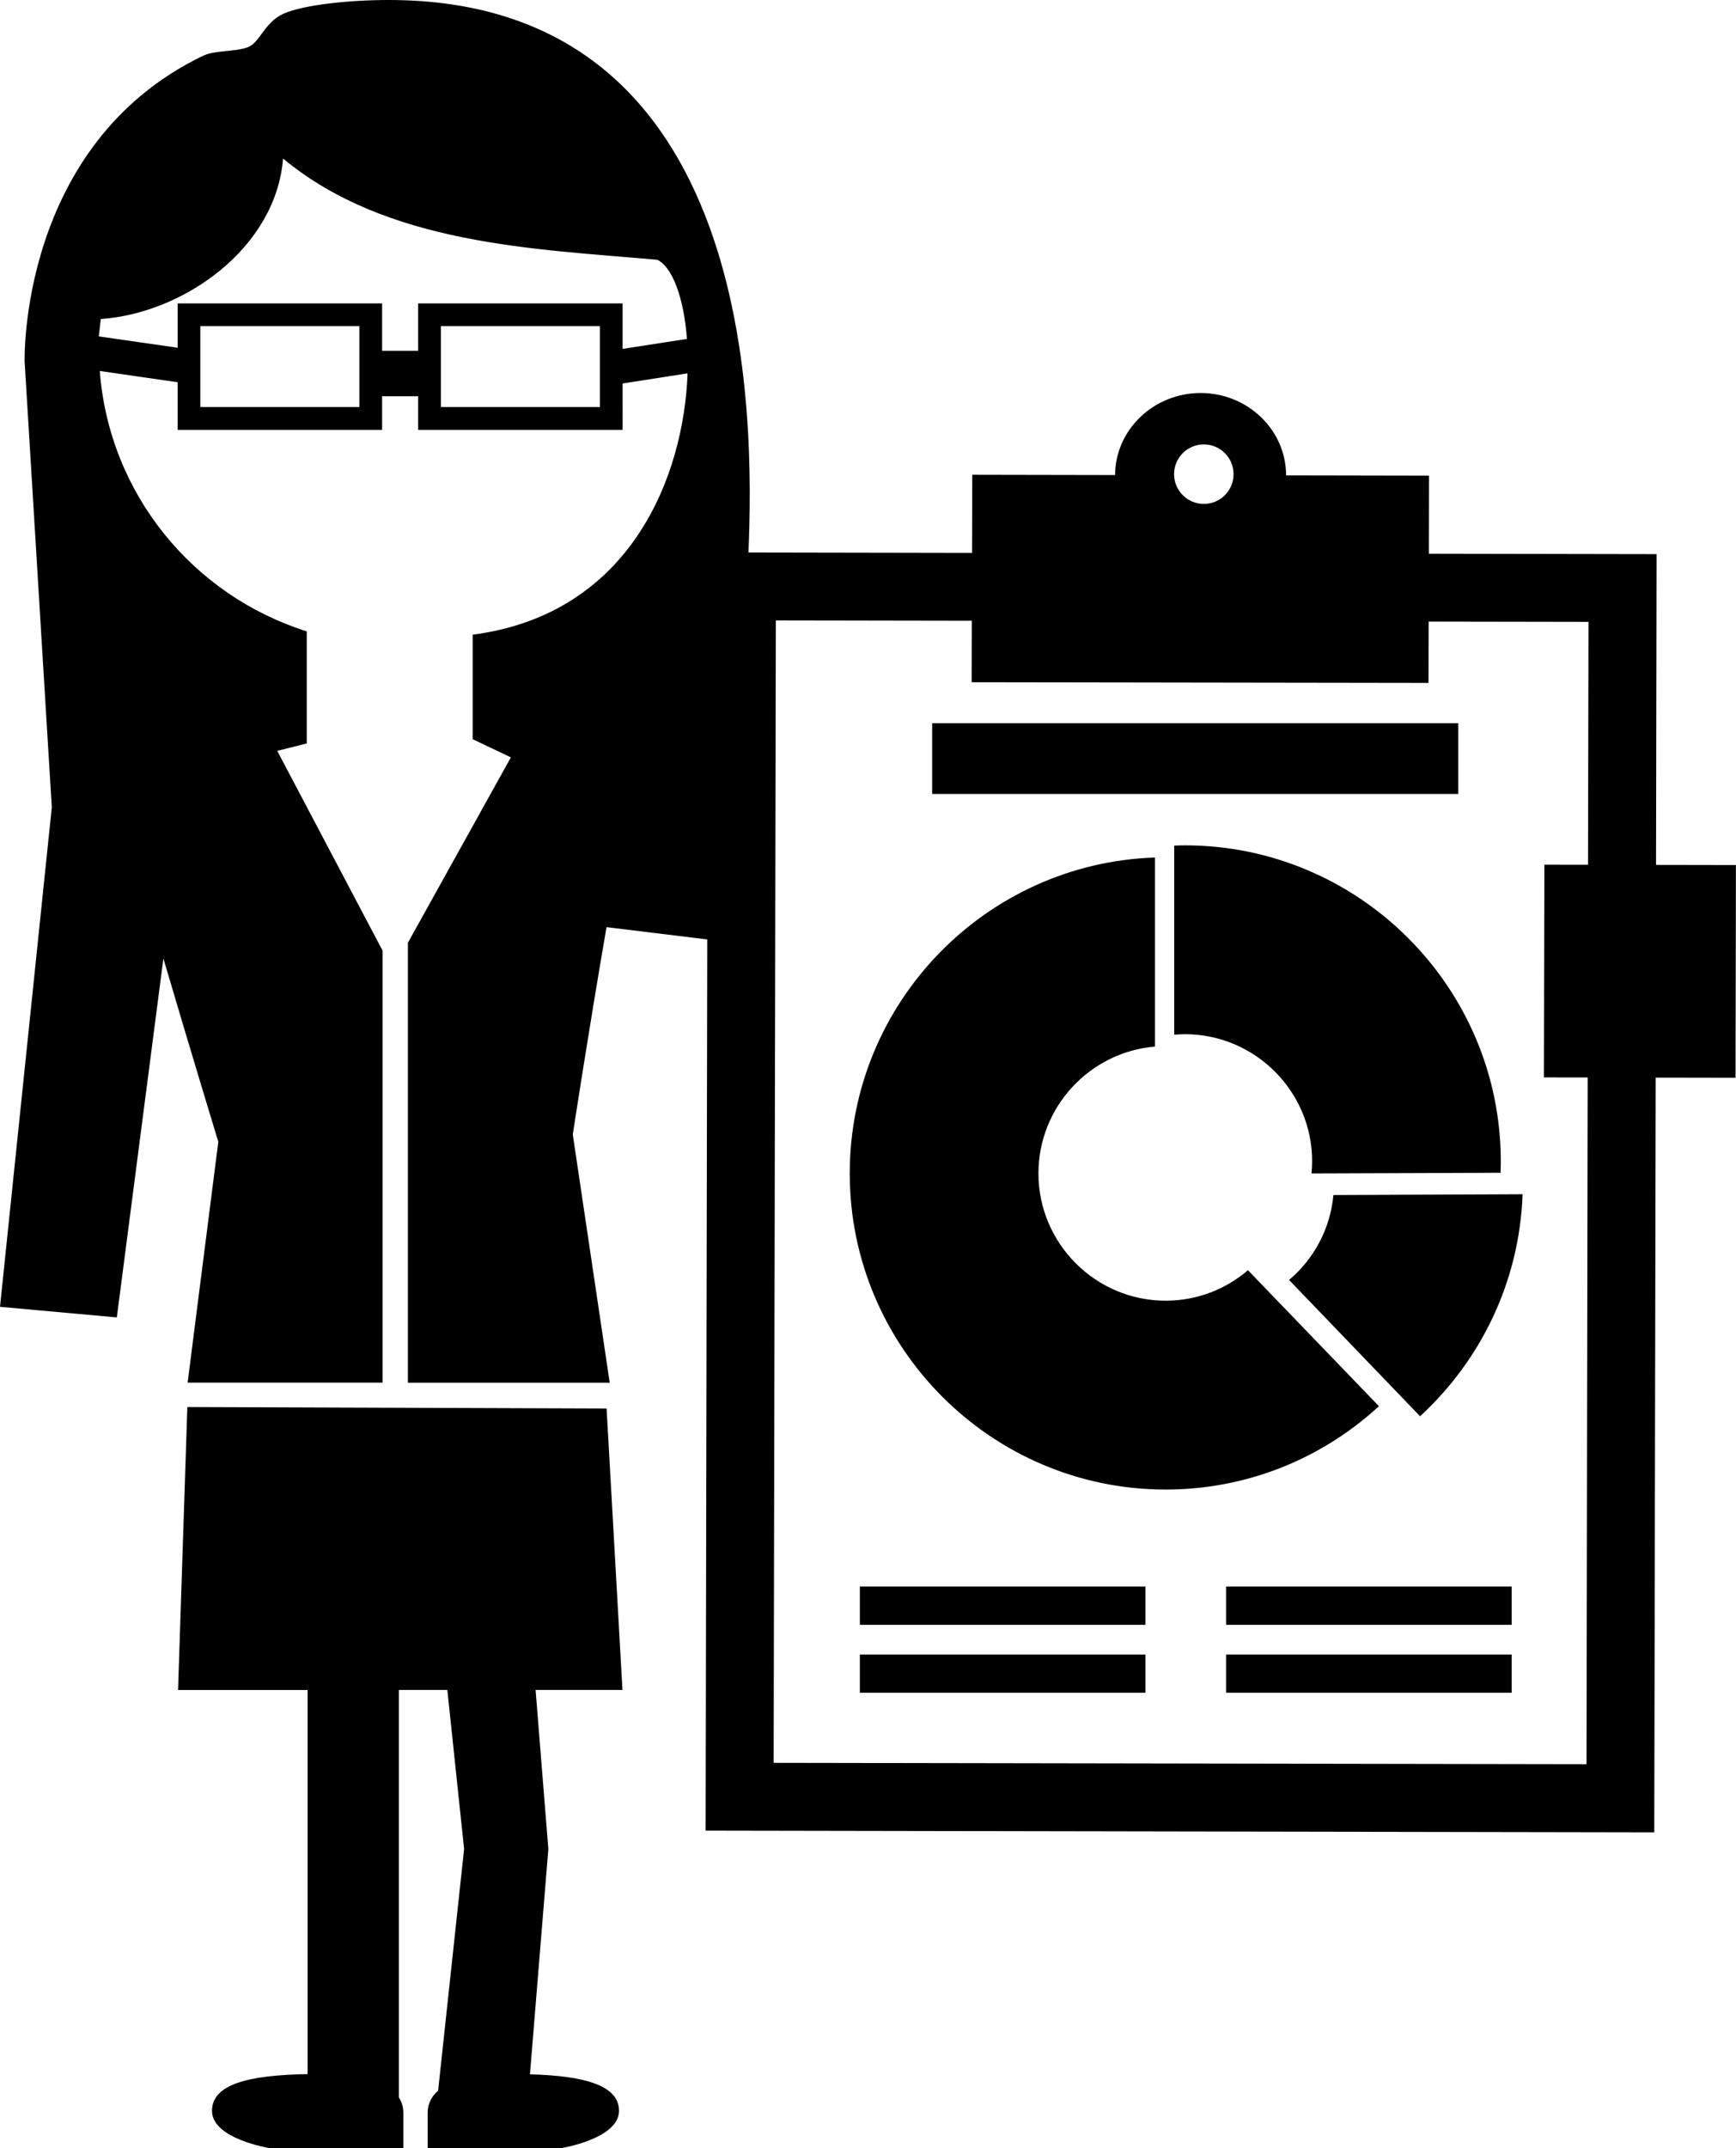 <?xml version="1.0" encoding="utf-8"?>
<!-- Generator: Adobe Illustrator 16.0.4, SVG Export Plug-In . SVG Version: 6.00 Build 0)  -->
<!DOCTYPE svg PUBLIC "-//W3C//DTD SVG 1.1//EN" "http://www.w3.org/Graphics/SVG/1.1/DTD/svg11.dtd">
<svg version="1.1" id="Layer_1" xmlns="http://www.w3.org/2000/svg" xmlns:xlink="http://www.w3.org/1999/xlink" x="0px" y="0px"
	 width="25.574px" height="31.622px" viewBox="0 0 25.574 31.622" enable-background="new 0 0 25.574 31.622" xml:space="preserve">
<path d="M25.573,12.734l-1.177-0.002l0.008-4.575l-3.355-0.006l0.002-1.149l-2.105-0.004c0-0.668-0.562-1.21-1.256-1.213
	c-0.695,0-1.26,0.541-1.263,1.208l-2.104-0.004l-0.003,1.15l-3.294-0.006C11.108,6.16,11.165,0,5.727,0
	C5.149,0,4.473,0.07,4.178,0.201C3.885,0.334,3.832,0.634,3.641,0.699c-0.197,0.066-0.479,0.04-0.652,0.123
	C0.27,2.132,0.363,5.326,0.363,5.326l0.4,6.558L0,19.237l1.721,0.156l0.686-5.283c0.414,1.403,0.809,2.698,0.809,2.698l-0.452,3.545
	h2.872v-6.359l-1.552-2.941l0.435-0.109v-1.65C2.843,8.766,1.608,7.271,1.47,5.461l1.147,0.166v0.701h3.012V5.833H6.16v0.495h3.012
	V5.645l0.957-0.149C10.074,7.011,9.291,9.04,6.963,9.343v1.542h0.008l0.555,0.264l-1.517,2.729v6.476h1.526h1.447L8.438,16.7
	c0,0,0.227-1.487,0.497-3.052l1.484,0.181l-0.024,13.119l13.975,0.025l0.021-11.11l1.176,0.002L25.573,12.734z M17.734,6.542
	c0.242,0,0.438,0.195,0.438,0.438s-0.196,0.438-0.438,0.438c-0.24,0-0.438-0.195-0.438-0.438S17.493,6.542,17.734,6.542z
	 M5.294,5.992H2.951V4.801h2.343V5.992z M8.837,5.992H6.495V4.801h2.342V5.992z M9.172,5.136v-0.67H6.16v0.698H5.629V4.466H2.617
	v0.653L1.455,4.952c0.01-0.085,0.021-0.17,0.03-0.256C2.697,4.614,4.064,3.66,4.17,2.334c1.531,1.269,3.702,1.33,5.512,1.49
	c0.225,0.107,0.392,0.562,0.438,1.165L9.172,5.136z M23.372,25.97L11.397,25.95l0.032-16.817l2.887,0.005l-0.002,0.905l6.73,0.01
	l0.002-0.903l2.355,0.004l-0.007,3.576l-0.643-0.001l-0.007,3.131l0.645,0.001L23.372,25.97z M9.17,24.877H7.89l0.188,2.342
	l-0.271,3.316c0.809,0.022,1.312,0.164,1.312,0.537c0,0.413-0.849,0.549-0.849,0.549H7.718H6.363H6.3c0,0,0-0.291,0-0.518
	c0-0.122,0.046-0.234,0.154-0.327l0.383-3.558L6.59,24.877H5.876v5.998c0.045,0.069,0.066,0.149,0.066,0.229
	c0,0.227,0,0.518,0,0.518H5.876H4.533h-0.56c0,0-0.85-0.136-0.85-0.549c0-0.392,0.538-0.527,1.409-0.541v-5.654H2.623l0.137-4.166
	l6.176,0.022L9.17,24.877z M20.314,20.7c-0.828,0.762-1.931,1.227-3.142,1.227c-2.565,0-4.654-2.088-4.654-4.654
	c0-2.515,2.004-4.567,4.497-4.65v2.783c-0.959,0.08-1.717,0.887-1.717,1.867c0,1.032,0.842,1.874,1.874,1.874
	c0.463,0,0.888-0.17,1.212-0.449L20.314,20.7z M19.643,17.592l2.787-0.012c-0.046,1.291-0.619,2.449-1.51,3.268l-1.93-2.006
	C19.352,18.536,19.598,18.092,19.643,17.592z M19.32,17.274c0.006-0.059,0.01-0.117,0.01-0.177c0-1.033-0.842-1.873-1.875-1.873
	c-0.053,0-0.105,0.005-0.157,0.007v-2.783c0.052-0.002,0.104-0.004,0.157-0.004c2.566,0,4.654,2.088,4.654,4.653
	c0,0.056-0.002,0.11-0.004,0.167L19.32,17.274z M12.667,23.355h4.207v0.563h-4.207V23.355z M12.667,24.355h4.207v0.563h-4.207
	V24.355z M18.062,23.355h4.207v0.563h-4.207V23.355z M18.062,24.355h4.207v0.563h-4.207V24.355z M21.482,11.688h-7.75v-1.042h7.75
	V11.688z"/>
</svg>
